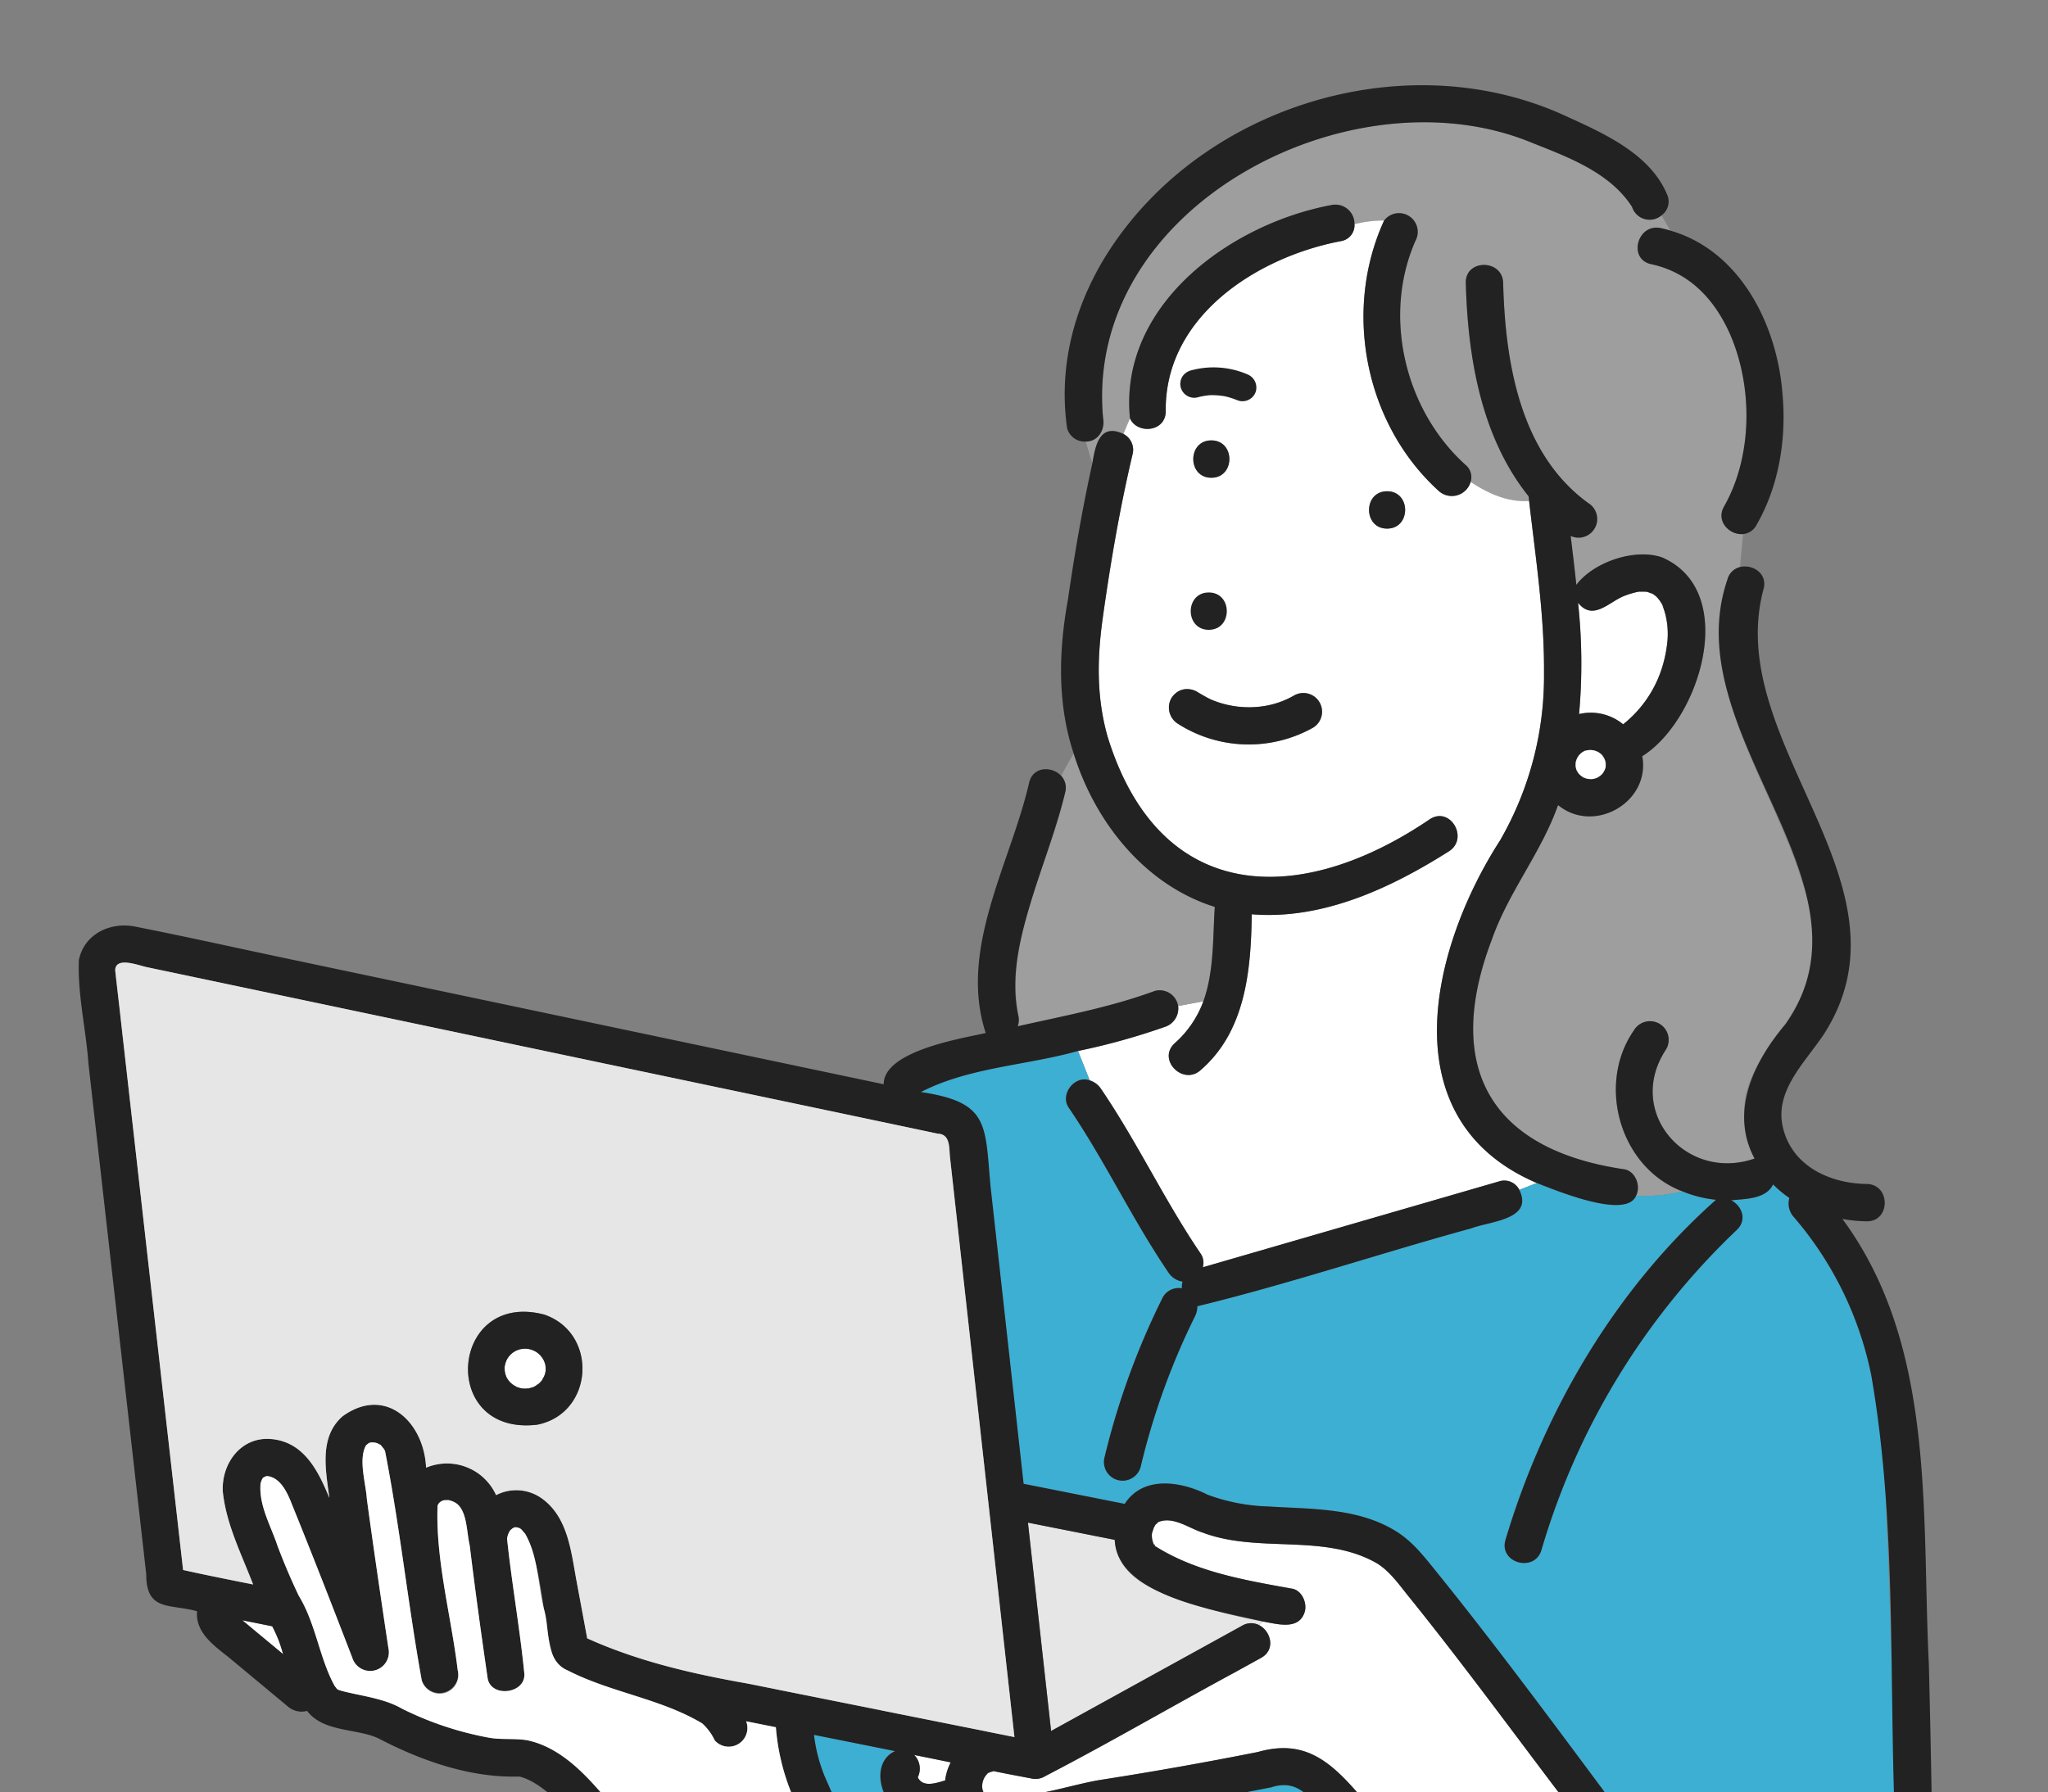 <svg xmlns="http://www.w3.org/2000/svg" xmlns:xlink="http://www.w3.org/1999/xlink" width="321" height="281" viewBox="0 0 321 281">
  <rect x="0" y="0" width="321" height="281" fill="#808080" stroke="none"/>
  <defs>
    <clipPath id="clip-path">
      <rect id="長方形_211" data-name="長方形 211" width="321" height="281" transform="translate(1331 2912.713)" fill="#fff" stroke="#707070" stroke-width="1"/>
    </clipPath>
    <clipPath id="clip-path-2">
      <rect id="長方形_206" data-name="長方形 206" width="290.467" height="278.942" fill="none"/>
    </clipPath>
  </defs>
  <g id="マスクグループ_221" data-name="マスクグループ 221" transform="translate(-1331 -2912.713)" clip-path="url(#clip-path)">
    <g id="グループ_364" data-name="グループ 364" transform="translate(1343.339 2926.075)">
      <g id="グループ_363" data-name="グループ 363" clip-path="url(#clip-path-2)">
        <path id="パス_8232" data-name="パス 8232" d="M177.912,241.559c-.025-.017-.045-.038-.074-.058.013.009.028.017.041.027a.6.6,0,0,1-.071-.1c-.013.133.392.355.1.126" transform="translate(-9.241 -12.547)" fill="#ffd445"/>
        <path id="パス_8233" data-name="パス 8233" d="M177.893,241.546c.015.01.032.03.046.025-.018-.013-.038-.024-.056-.037l.01.012" transform="translate(-9.244 -12.552)" fill="#ffd445"/>
        <path id="パス_8234" data-name="パス 8234" d="M255.354,105.693l.106-.086Z" transform="translate(-13.271 -5.488)" fill="#ffd445"/>
        <path id="パス_8235" data-name="パス 8235" d="M256.017,18.839c.174.253.185.223,0,0" transform="translate(-13.305 -0.979)" fill="#ffd445"/>
        <path id="パス_8236" data-name="パス 8236" d="M260.368,97.5a22.248,22.248,0,0,0,1.432-5.232c.039-.373-.013.121-.025.247a14,14,0,0,0-.355-5.847c-.087-.277-.562-1.234-.118-.4a5.348,5.348,0,0,0-1.538-2.109c.635.63.126.107-.136-.045-.206-.121-.8-.238-.237-.108.041.006.077.012.13.018-.291-.031-.6-.221-.9-.257-.658-.022-.061-.01.155,0-.445-.049-.93-.014-1.374-.028a13.456,13.456,0,0,0-2.213.643c-2.426.9-4.928,4.077-7.308,1.092a88.734,88.734,0,0,1,.159,17.46,7.963,7.963,0,0,1,6.908,1.606,17.942,17.942,0,0,0,5.416-7.041" transform="translate(-12.882 -4.352)" fill="#fff"/>
        <path id="パス_8237" data-name="パス 8237" d="M188.952,83.893l.007,0V83.87l-.011.009,0,.014" transform="translate(-9.82 -4.359)" fill="#ffd445"/>
        <path id="パス_8238" data-name="パス 8238" d="M188.94,83.881c-.119.091-.178.129,0,.014l0-.014" transform="translate(-9.813 -4.359)" fill="#ffd445"/>
        <path id="パス_8239" data-name="パス 8239" d="M278.762,125.166c-4.722-15.57-16.747-30.234-11.7-47.351a2.708,2.708,0,0,1,1.974-1.961c.155-1.728.324-3.455.48-5.169-2.072.193-4.332-1.988-2.964-4.348,4.469-7.856,4.541-18.789.88-27.1-2.42-5.407-6.358-9.6-12.338-10.872-3.681-.821-2.114-6.463,1.556-5.645q.742.165,1.468.384c-.469-.811-.924-1.6-1.393-2.373a2.884,2.884,0,0,1-4.6-1.338c-3.418-5.354-9.916-7.765-15.586-10.015C208.179-2.46,166.144,19.358,169.213,52.5a2.942,2.942,0,0,1-2.709,3.681c.311,1.132.656,2.26,1.031,3.371.484-2.974,1.23-6.264,4.869-4.565q.485-1.226,1.018-2.441c-1.778-17.757,15.7-30.473,31.548-33.442a3,3,0,0,1,3.641,3,17.788,17.788,0,0,1,4.643-.572,2.934,2.934,0,0,1,4.9,3.205c-5.175,11.818-1.627,26.532,7.853,35.089a2.49,2.49,0,0,1,.811,2.678c2.847,1.878,5.9,3.221,9.167,2.982-.027-.243-.058-.485-.085-.728-7.367-9.185-9.528-21.625-9.838-33.442-.1-3.774,5.755-3.76,5.854,0,.323,12.34,2.589,26.7,13.324,34.494a2.931,2.931,0,0,1-2.744,5.169c.313,2.553.62,5.11.89,7.67,2.654-3.554,9.154-5.81,13.461-4.3,12.161,5.311,5.906,25.534-3.128,31.158,1.319,7.209-7.561,12.291-13.2,7.662-2.614,7.434-7.789,13.65-10.387,21.113-7.524,19.75-.475,32.885,20.775,35.988,1.786.311,2.636,2.7,1.819,4.177a27.567,27.567,0,0,0,7.313-.707c-9.786-3.66-13.552-16.725-7.641-25.237a2.927,2.927,0,1,1,5.054,2.955c-6.491,9.765,3.109,20.86,13.861,17.129C263.46,149.956,287,149.1,278.762,125.166" transform="translate(-8.653 -0.318)" fill="#9e9e9f"/>
        <path id="パス_8240" data-name="パス 8240" d="M226.75,63.352a3.065,3.065,0,0,1-4.951,1.461c-11.617-10.5-15.091-28.287-8.612-42.434a17.788,17.788,0,0,0-4.642.572,2.518,2.518,0,0,1-2.086,2.646c-13.169,2.486-27.644,11.8-27.5,26.622.052,3.328-4.486,3.709-5.6,1.175q-.532,1.214-1.018,2.441a2.8,2.8,0,0,1,1.42,3.207c-1.993,8.421-3.453,16.984-4.657,25.55-.895,6.368-1.017,12.468.751,18.71,8.156,26.4,30.175,26.76,50.536,12.909,3.193-2.028,6.126,3.04,2.955,5.055-9.13,5.787-19.833,10.779-30.9,9.867-.115,8.708-.953,18.3-7.963,24.387-2.749,2.574-6.9-1.56-4.139-4.139a16.342,16.342,0,0,0,4.523-6.608l-3.957.742a3.031,3.031,0,0,1-2.1,3.28,105.014,105.014,0,0,1-13.589,3.771l1.832,4.609a3.309,3.309,0,0,1,1.753,1.31c5.684,8.343,9.973,17.543,15.658,25.886a2.59,2.59,0,0,1,.315,2.107l46.407-13.458a2.632,2.632,0,0,1,3.2,1.324l2.74-1.083c-23.175-9.917-16.627-36.819-5.748-53.719A51.437,51.437,0,0,0,238.253,93.3c.076-9.037-1.31-18.008-2.336-26.967-3.265.24-6.32-1.1-9.167-2.982m-40.639-6.507c3.773,0,3.767,5.854,0,5.854s-3.767-5.854,0-5.854m15.949,45.036a20.615,20.615,0,0,1-21.173-.6,3,3,0,0,1-1.05-4c1.74-2.595,3.911-1.133,5.955.07a15.7,15.7,0,0,0,4.194,1.218,14.606,14.606,0,0,0,9.12-1.74,2.928,2.928,0,0,1,2.955,5.055m11.6-31.212c-3.773,0-3.767-5.854,0-5.854s3.767,5.854,0,5.854" transform="translate(-8.586 -1.163)" fill="#fff"/>
        <path id="パス_8241" data-name="パス 8241" d="M162.675,116.609c-2.58,11.543-9.549,22.846-7.344,35a2.911,2.911,0,0,1-.1,1.669c7.212-1.631,14.539-2.976,21.49-5.544a2.927,2.927,0,0,1,3.654,2.364l3.957-.742c1.683-4.7,1.463-9.869,1.784-14.794-10.773-3.372-18.679-13.048-22.113-24.038-.7,1.145-1.344,2.309-1.956,3.488a2.739,2.739,0,0,1,.632,2.6" transform="translate(-8.05 -5.744)" fill="#9e9e9f"/>
        <path id="パス_8242" data-name="パス 8242" d="M290.564,232.428a134.359,134.359,0,0,0-2.374-21.9,54.6,54.6,0,0,0-12.136-24.785,3.136,3.136,0,0,1-.693-2.988,17.277,17.277,0,0,1-2.555-2.127c-1.125,2.321-4.325,2.258-6.574,2.491,1.623.817,2.581,3.024.883,4.642A113.168,113.168,0,0,0,236.5,237.922c-1.052,3.616-6.7,2.068-5.645-1.557,6.025-20.2,17.2-39.3,33-53.332a18.684,18.684,0,0,1-5.234-1.311,27.572,27.572,0,0,1-7.313.706c-1.564,3.717-12.565-.877-15.546-2.029l-2.739,1.084c2.275,4.678-4.573,4.9-7.525,6.027-14.328,3.931-28.552,8.716-42.942,12.215a3.4,3.4,0,0,1-.348,1.539,111.242,111.242,0,0,0-8.54,23.662,2.958,2.958,0,0,1-3.6,2.044,2.988,2.988,0,0,1-2.045-3.6,117.943,117.943,0,0,1,9.13-25.061,2.85,2.85,0,0,1,2.985-1.393,3.109,3.109,0,0,1,.105-1.05,3.238,3.238,0,0,1-2.194-1.4c-5.684-8.343-9.973-17.543-15.659-25.886-1.416-2.1.969-5.125,3.3-4.265l-1.833-4.608c-8.162,2.289-17.08,2.539-24.628,6.439,10.722,1.6,10.027,5.032,10.9,14.642q2.6,23.387,5.2,46.774l15.845,3.147c2.918-4.5,8.838-3.54,12.989-1.437a29.885,29.885,0,0,0,9.559,1.844c6.731.426,13.968.182,19.929,3.853,2.578,1.588,4.314,3.827,6.19,6.146,9.124,11.283,17.771,22.969,26.432,34.608a2.809,2.809,0,0,1-.334,3.371h45.9c-.267-15.556-.551-31.12-1.286-46.662" transform="translate(-7.236 -8.3)" fill="#3cafd3"/>
        <path id="パス_8243" data-name="パス 8243" d="M132.72,276.6a2.752,2.752,0,0,1,1.551-1.252L121.563,272.8a25,25,0,0,0,1.55,6.2c.055.143.335.781,0,.019.867,1.981,1.749,3.95,2.549,5.949h9.361c-2.617-1.871-3.992-5.4-2.3-8.368" transform="translate(-6.318 -14.177)" fill="#3cafd3"/>
        <path id="パス_8244" data-name="パス 8244" d="M199.978,281.484a6.4,6.4,0,0,0-4.041-.023c-7.316,1.41-14.629,2.863-22,3.94h30.371c-1.447-1.3-2.6-2.985-4.329-3.917" transform="translate(-9.039 -14.611)" fill="#3cafd3"/>
        <path id="パス_8245" data-name="パス 8245" d="M242.113,283.124c-8.641-11.33-16.973-22.808-25.876-33.839-1.5-1.851-2.946-3.967-5-5.231-8.262-4.756-18.531-1.51-27.265-4.8-2.186-.682-4.62-2.593-6.923-1.691-.048.027-.1.056-.145.085a3.228,3.228,0,0,1-.376.364,4.561,4.561,0,0,1-.251.435c-.022.129-.243.7-.29.9a3.293,3.293,0,0,0,.349,1.874c.007-.295.163.09.127.134,6.4,4.064,14.092,5.351,21.434,6.674,1.574.228,2.422,2.224,2.044,3.6-.881,2.992-4.28,1.946-6.542,1.56l-.629.558c1.847.937,2.659,3.848.317,5.139l-4.152,2.29c-9.9,5.349-19.652,11.043-29.626,16.219a2.925,2.925,0,0,1-2.326.373c-1.957-.367-3.912-.74-5.865-1.136-.064.008-.127.026-.192.03.392-.03-.092.086-.314.121-.084.077-.381.241-.114-.009a2.792,2.792,0,0,0-1.111,2.508,2.626,2.626,0,0,0,.2.689c5.978,1.757,12.308-.935,18.24-1.942q12.432-1.934,24.775-4.391c7-2,11.074,1.2,15.492,6.266a2.667,2.667,0,0,1,.546,3.221Z" transform="translate(-7.763 -12.334)" fill="#fff"/>
        <path id="パス_8246" data-name="パス 8246" d="M184.858,251.1c-5.488-1.9-13.874-3.664-14.318-10.7l-13.605-2.7,3.629,32.664,29.956-16.514a2.725,2.725,0,0,1,2.637-.084l.629-.558a90.79,90.79,0,0,1-8.928-2.107" transform="translate(-8.156 -12.353)" fill="#e6e6e6"/>
        <path id="パス_8247" data-name="パス 8247" d="M179.474,237.313h0" transform="translate(-9.327 -12.333)" fill="#ffd445"/>
        <path id="パス_8248" data-name="パス 8248" d="M138.127,276.121a3.055,3.055,0,0,1,.573,3.475c.009.036.018.072.028.107.828,1.57,2.915.793,4.248.415a8.332,8.332,0,0,1,.876-2.835q-2.861-.592-5.725-1.162" transform="translate(-7.178 -14.35)" fill="#fff"/>
        <path id="パス_8249" data-name="パス 8249" d="M177.456,240.44c-.032-.326-.029-.168,0,0" transform="translate(-9.221 -12.486)" fill="#ffd445"/>
        <path id="パス_8250" data-name="パス 8250" d="M33.293,258.644a19.658,19.658,0,0,0-1.557-3.856l-4.679-.939c2.12,1.783,4.261,3.538,6.387,5.315-.05-.173-.1-.348-.151-.52" transform="translate(-1.406 -13.192)" fill="#fff"/>
        <path id="パス_8251" data-name="パス 8251" d="M257.552,17.434c-2.555-6.569-9.9-9.823-15.92-12.568C218.145-6.027,188.215,2.038,172.5,22.375c-6.99,9-10.732,19.956-9.114,31.366a2.853,2.853,0,0,0,2.934,2.125c-.708-2.573-1.282-5.139-1.853-7.426l1.171,1.171-1.171-1.171c.572,2.287,1.145,4.853,1.853,7.426,2.008-.016,3.014-1.9,2.711-3.681-3.066-33.147,38.961-54.959,67.321-43.122,5.671,2.248,12.168,4.662,15.587,10.015a2.884,2.884,0,0,0,4.6,1.338,14.241,14.241,0,0,0-4.264-4.758,14.241,14.241,0,0,1,4.264,4.758,2.678,2.678,0,0,0,1.009-2.981m-6.368.426c.185.223.174.253,0,0" transform="translate(-8.472 0)" fill="#222"/>
        <path id="パス_8252" data-name="パス 8252" d="M216.158,73c3.767,0,3.773-5.854,0-5.854s-3.773,5.854,0,5.854" transform="translate(-11.087 -3.489)" fill="#222"/>
        <path id="パス_8253" data-name="パス 8253" d="M186.677,89.736c3.767,0,3.773-5.854,0-5.854s-3.773,5.854,0,5.854" transform="translate(-9.555 -4.359)" fill="#222"/>
        <path id="パス_8254" data-name="パス 8254" d="M187.1,64.588c3.767,0,3.773-5.854,0-5.854s-3.773,5.854,0,5.854" transform="translate(-9.577 -3.052)" fill="#222"/>
        <path id="パス_8255" data-name="パス 8255" d="M220.243,118.02c-20.381,13.86-42.384,13.478-50.536-12.909-1.768-6.242-1.647-12.342-.752-18.711,1.2-8.565,2.664-17.129,4.658-25.549a2.8,2.8,0,0,0-1.422-3.207,69.592,69.592,0,0,0-4.241,16.013,69.592,69.592,0,0,1,4.241-16.013c-3.644-1.7-4.383,1.594-4.868,4.565a35.188,35.188,0,0,0,1.8,4.424,35.188,35.188,0,0,1-1.8-4.424c-1.572,7.1-2.808,14.289-3.848,21.483-1.451,7.976-1.667,16.277.914,24.058.752-1.237,1.539-2.46,2.39-3.652-.851,1.192-1.638,2.415-2.39,3.652,3.433,10.991,11.339,20.666,22.113,24.039-.32,4.923-.1,10.094-1.785,14.794l5.469-1.026-5.469,1.026a16.32,16.32,0,0,1-4.522,6.608c-2.756,2.58,1.39,6.713,4.14,4.139,7.01-6.086,7.847-15.679,7.962-24.387,11.07.912,21.769-4.08,30.9-9.867,3.171-2.015.237-7.083-2.954-5.055" transform="translate(-8.44 -2.972)" fill="#222"/>
        <path id="パス_8256" data-name="パス 8256" d="M180.616,101.3a2.994,2.994,0,0,0,1.049,4,20.617,20.617,0,0,0,21.173.6,2.928,2.928,0,0,0-2.954-5.055,13.343,13.343,0,0,1-4.839,1.694,15.413,15.413,0,0,1-8.035-.969,16.45,16.45,0,0,1-2.39-1.323,2.947,2.947,0,0,0-4,1.049" transform="translate(-9.367 -5.189)" fill="#222"/>
        <path id="パス_8257" data-name="パス 8257" d="M302.231,251.559c-1.155-23.5,1.159-49.752-13.537-69.679a23.965,23.965,0,0,0,3.8.364c3.768.049,3.77-5.8,0-5.854-5.766-.075-11.673-2.784-13.121-8.808-1.39-5.778,3.393-10.135,6.436-14.709,15.066-23.539-15.9-45.638-9.5-69.684.738-2.5-1.724-4.008-3.671-3.517a71.643,71.643,0,0,0-.184,15.053,71.643,71.643,0,0,1,.184-15.053,2.71,2.71,0,0,0-1.974,1.961c-8.272,24.135,24.5,47.658,9.14,69.657-4.941,5.779-8.857,13.746-4.884,21.115-10.762,3.731-20.349-7.371-13.861-17.129A2.928,2.928,0,0,0,256,152.321c-5.909,8.51-2.143,21.577,7.642,25.237,1.416-.289,2.8-.612,4.125-.877-1.323.264-2.709.588-4.125.877a18.659,18.659,0,0,0,5.234,1.311c-15.8,14.038-26.976,33.133-33,53.332-1.054,3.624,4.593,5.172,5.646,1.557a113.162,113.162,0,0,1,30.612-50.165c1.7-1.618.74-3.825-.884-4.643,2.248-.233,5.45-.171,6.574-2.491a17.342,17.342,0,0,0,2.555,2.128,3.136,3.136,0,0,0,.694,2.988,54.6,54.6,0,0,1,12.135,24.785c3.92,22.58,2.818,45.732,3.661,68.565h5.851q-.192-11.685-.486-23.367" transform="translate(-12.251 -4.136)" fill="#222"/>
        <path id="パス_8258" data-name="パス 8258" d="M177.88,241.523c.018.013.038.025.056.038.035-.044-.121-.429-.128-.134a.659.659,0,0,0,.072.1" transform="translate(-9.241 -12.541)" fill="#222"/>
        <path id="パス_8259" data-name="パス 8259" d="M177.84,241.505l.051.04a.211.211,0,0,0-.051-.04" transform="translate(-9.242 -12.551)" fill="#222"/>
        <path id="パス_8260" data-name="パス 8260" d="M177.917,241.565l-.023-.018a.1.1,0,0,0,.023.018" transform="translate(-9.245 -12.553)" fill="#222"/>
        <path id="パス_8261" data-name="パス 8261" d="M119.556,286.243c.024.054.186.437.185.431,1.39,2.5,1.316,7.861,5.373,7.025,3.823-1.273,1.361-5.53.429-8.064h-6.261c.09.2.184.4.273.608" transform="translate(-6.199 -14.844)" fill="#222"/>
        <path id="パス_8262" data-name="パス 8262" d="M206.892,286.554a2.888,2.888,0,0,0,4.685-.919h-5.6l.92.919" transform="translate(-10.704 -14.844)" fill="#222"/>
        <path id="パス_8263" data-name="パス 8263" d="M136.211,285.936c2.542,1.55,5.528,1.147,8.25.292,6.772,6.4,19.507.078,27.491-.593H135.761c.148.1.3.207.45.3" transform="translate(-7.055 -14.844)" fill="#222"/>
        <path id="パス_8264" data-name="パス 8264" d="M247.2,285.635a2.856,2.856,0,0,0,4.362,0Z" transform="translate(-12.847 -14.844)" fill="#222"/>
        <path id="パス_8265" data-name="パス 8265" d="M239.046,273.3c-8.661-11.638-17.309-23.325-26.432-34.607-1.875-2.319-3.613-4.559-6.19-6.146-5.96-3.672-13.2-3.428-19.929-3.854a29.861,29.861,0,0,1-9.559-1.844c-4.144-2.1-10.084-3.062-12.989,1.437L148.1,225.137l-5.2-46.774c-.866-9.6-.2-13.052-10.9-14.641,7.547-3.9,16.466-4.15,24.628-6.44l-1.283-3.229,1.283,3.229a104.863,104.863,0,0,0,13.589-3.771,3.031,3.031,0,0,0,2.1-3.28l-5.481,1.028,5.481-1.028a2.928,2.928,0,0,0-3.655-2.364c-6.95,2.568-14.277,3.913-21.489,5.544a2.927,2.927,0,0,0,.1-1.669c-1.252-5.74.145-11.689,1.781-17.2,1.767-5.957,4.089-11.749,5.562-17.793a2.741,2.741,0,0,0-.631-2.6,58.97,58.97,0,0,0-6.192,19.788,58.97,58.97,0,0,1,6.192-19.788c-1.4-1.519-4.383-1.542-5.013,1.043-2.907,12.684-11.118,26.073-6.812,39.278-3.956.877-15.985,2.829-15.993,8.03L32.562,142.777c-7.911-1.667-15.809-3.437-23.742-5C4.983,137.02.879,138.9.027,143.009c-.228,5.428,1.117,10.86,1.5,16.291q4.528,40.008,9.055,80.016c-.009,5.846,3.623,4.612,7.968,5.8-.3,3.364,2.691,5.421,5.01,7.268l9.209,7.658a3.312,3.312,0,0,0,3.03.7c2.549,3.386,7.916,2.722,11.229,4.332,6.72,3.507,14.4,6.2,22.06,5.957,2.861.737,5.621,3.434,7.718,5.643h7.67c-3.785-4.543-8.1-10.049-14.185-11.335-1.957-.322-4-.054-5.914-.386a51.1,51.1,0,0,1-13.749-4.584c-2.9-1.69-6.962-2.05-9.7-2.854-.56-.222-.361-.132-.659-.5-.12-.148-.114-.124-.08-.066-2.448-4.344-2.989-9.849-5.7-14.269q-1.822-3.848-3.329-7.827c-1.05-3.168-2.964-6.364-2.65-9.8a4.858,4.858,0,0,1,.306-.771c.047-.048.1-.1.149-.139.144-.077.293-.142.319-.161.07-.021.139-.043.21-.057,2.1.168,3.224,2.606,3.907,4.376,3.25,8.006,6.386,16.06,9.492,24.124a2.93,2.93,0,0,0,5.645-1.557c-1.142-7.629-2.348-15.81-3.373-23.35-.145-2.4-1.335-6.082-.179-8.324.067-.075.133-.15.2-.221a1.185,1.185,0,0,0,.226-.175.2.2,0,0,1-.064.024v0a2,2,0,0,1,.323-.155l-.072.038a.247.247,0,0,1,.065-.009c.728.05-.372-.048.157-.056.143,0,.533.042.59.033.129.034.259.064.389.1a3.485,3.485,0,0,0,.517.257c.065.095.469.589.467.565.083.139.183.306.224.368,2.34,11.893,3.6,24.026,5.757,35.966A2.927,2.927,0,0,0,59.4,254.37c-1.021-8.518-3.489-17.273-3.157-25.836.056-.1.143-.242.183-.314a1.459,1.459,0,0,1,.909-.518c.2-.009.412,0,.608-.01a3.405,3.405,0,0,1,1.36.59c1.6,1.348,1.488,4.479,1.979,6.519.836,6.93,1.794,13.848,2.8,20.756.471,3.229,6.125,2.5,5.749-.777-.7-7.034-1.953-14.016-2.694-21.03a3.009,3.009,0,0,1,.533-1.371c.081-.056.324-.245.246-.211.114-.064.227-.128.34-.191a1.374,1.374,0,0,1,1.131.317c.106.124.523.62.572.653,2.773,5.7,2.636,12.543,4.221,18.66a3.766,3.766,0,0,0,2.488,2.8c6.762,3.468,14.526,4.391,21.054,8.29a8.459,8.459,0,0,1,1.969,2.67,2.929,2.929,0,0,0,4.921-3l4.658.934a35.884,35.884,0,0,0,3.813,13.366h6.262c-.8-2-1.682-3.967-2.549-5.948.146.335.174.4.155.355a24.693,24.693,0,0,1-1.706-6.575l12.708,2.547c-3.894,1.852-2.321,7.672.753,9.621,4.526-.177,38.731.65,42.247-.96,5.327-.928,10.639-1.945,15.946-2.98,4.061-1.341,5.8,1.4,8.369,3.94h5.6a2.666,2.666,0,0,0-.545-3.22c-4.457-5.081-8.448-8.26-15.493-6.266q-12.342,2.457-24.775,4.391c-5.932,1.007-12.262,3.7-18.24,1.942a2.717,2.717,0,0,1-.2-.688,2.792,2.792,0,0,1,1.112-2.508c-.268.249.029.085.114.009.222-.035.7-.152.313-.121.065,0,.128-.022.193-.03,1.952.4,3.908.77,5.865,1.136a2.923,2.923,0,0,0,2.326-.373c9.975-5.176,19.729-10.87,29.627-16.219l4.152-2.289c2.342-1.291,1.53-4.2-.318-5.139l-4.808,4.275L185,247.291a2.73,2.73,0,0,0-2.637.084L152.408,263.89l-3.629-32.664,13.605,2.7c.353,8.848,16.35,11.124,23.246,12.805l2.948-2.62-2.948,2.62c2.262.387,5.664,1.431,6.543-1.56.378-1.377-.47-3.372-2.045-3.6-7.343-1.323-15.03-2.61-21.433-6.674,0,0-.014,0-.023-.008.287.229-.118.008-.105-.126a3.3,3.3,0,0,1-.349-1.874c.047-.2.269-.769.29-.9a4.243,4.243,0,0,0,.251-.435,3.284,3.284,0,0,0,.377-.364c.047-.029.1-.058.145-.085,2.3-.9,4.738,1.012,6.923,1.692,8.733,3.287,19,.042,27.264,4.8,2.058,1.265,3.508,3.38,5.006,5.231,8.9,11.029,17.236,22.511,25.876,33.839h4.362a2.809,2.809,0,0,0,.334-3.371M30.33,247.474a20.565,20.565,0,0,1,1.707,4.376c-2.125-1.777-4.267-3.531-6.387-5.315l4.679.939m37.782-15.451a.353.353,0,0,0,.106-.039.353.353,0,0,1-.106.039M135.8,271.646c-1.33.377-3.42,1.155-4.247-.415-.01-.035-.019-.071-.028-.107a3.054,3.054,0,0,0-.573-3.475q2.864.572,5.725,1.162a8.327,8.327,0,0,0-.877,2.835m1.454-8.691-32.615-6.539c-8.552-1.513-16.986-3.462-24.939-7.051q-.83-4.489-1.668-8.981c-.852-4.562-1.32-9.944-5.376-12.907a6.876,6.876,0,0,0-7.234-.565,8.449,8.449,0,0,0-10.977-4.3c-.311-7.19-6.372-12.9-13.055-8.085-3.768,3.254-2.668,8.494-2.1,12.832-1.744-4.248-4-8.832-9.182-9.245-4.692-.374-7.77,3.861-7.521,8.255.519,5.09,2.939,9.816,4.748,14.548-3.672-.732-7.313-1.451-10.973-2.269q-4.895-43.261-9.79-86.524c-.242-2.509-.637-5.023-.851-7.524.089-2.162,3.631-.739,4.934-.465q61.98,13.073,123.968,26.11c2.01.086,1.792,2.168,1.939,3.671q5.051,45.463,10.1,90.927l-9.408-1.887m30.983-29.123c-.029-.168-.031-.326,0,0m1.912-2.974.04,0-.04,0" transform="translate(0 -5.878)" fill="#222"/>
        <path id="パス_8266" data-name="パス 8266" d="M83,287.84c1.483,1.709,3.1,4.788,5.789,3.257,2.244-1.542,1.631-3.779-.107-5.463h-7.67c.68.72,1.347,1.452,1.988,2.205" transform="translate(-4.21 -14.844)" fill="#222"/>
        <path id="パス_8267" data-name="パス 8267" d="M229.978,183.426l4.3-1.7a2.632,2.632,0,0,0-3.2-1.324l-46.407,13.458a2.59,2.59,0,0,0-.315-2.107c-5.684-8.343-9.973-17.543-15.658-25.886a3.309,3.309,0,0,0-1.753-1.31l6.512,16.385-6.512-16.385c-2.331-.855-4.722,2.161-3.3,4.264,5.684,8.343,9.973,17.543,15.658,25.886a3.233,3.233,0,0,0,2.194,1.4,3.109,3.109,0,0,0-.105,1.05,2.852,2.852,0,0,0-2.985,1.394,117.937,117.937,0,0,0-9.13,25.06,2.928,2.928,0,1,0,5.646,1.556,111.187,111.187,0,0,1,8.539-23.662,3.4,3.4,0,0,0,.348-1.538c14.39-3.5,28.614-8.285,42.943-12.215,2.954-1.129,9.8-1.353,7.525-6.028Z" transform="translate(-8.482 -8.544)" fill="#222"/>
        <path id="パス_8268" data-name="パス 8268" d="M138.394,189.292q-.761-6.857-1.523-13.714c-.154-1.473.072-3.611-1.94-3.671-23.126-4.9-46.269-9.727-69.4-14.617L10.963,145.8c-1.3-.275-4.845-1.7-4.934.465q5.308,47,10.642,94.047c3.66.818,7.3,1.537,10.973,2.269-1.808-4.732-4.228-9.458-4.747-14.548-.249-4.393,2.829-8.629,7.521-8.254,5.184.413,7.437,5,9.182,9.245-.567-4.336-1.667-9.579,2.1-12.832,6.686-4.813,12.743.9,13.055,8.085a8.449,8.449,0,0,1,10.977,4.3,6.875,6.875,0,0,1,7.234.565c4.057,2.964,4.524,8.345,5.376,12.907q.838,4.489,1.668,8.981c7.954,3.588,16.386,5.536,24.939,7.051l42.023,8.426q-4.29-38.606-8.58-77.212M72.166,217.535c-15.472,1.821-13.722-21.135,1.109-17.266,8.529,2.919,7.762,15.524-1.109,17.266" transform="translate(-0.313 -7.54)" fill="#e6e6e6"/>
        <path id="パス_8269" data-name="パス 8269" d="M280.419,49.384c-.874-10.667-6.625-22.215-17.561-25.372.428.739.869,1.486,1.369,2.235-.5-.75-.941-1.5-1.369-2.235q-.725-.218-1.467-.384c-3.671-.818-5.238,4.824-1.557,5.645,5.98,1.27,9.917,5.465,12.338,10.872,3.662,8.311,3.59,19.241-.88,27.1-1.367,2.36.892,4.541,2.964,4.348.279-3.083.507-6.123.507-9.049,0,2.926-.228,5.966-.507,9.049a2.643,2.643,0,0,0,2.09-1.393c3.586-6.19,4.763-13.752,4.072-20.815" transform="translate(-13.394 -1.224)" fill="#222"/>
        <path id="パス_8270" data-name="パス 8270" d="M113.226,279.282a33.961,33.961,0,0,1-2.395-10.194l-4.658-.934a2.929,2.929,0,0,1-4.921,3,8.449,8.449,0,0,0-1.969-2.67c-6.527-3.9-14.293-4.822-21.054-8.291-3.712-1.58-2.737-6.465-3.771-9.71-.939-3.879-.89-8.267-2.937-11.75-.05-.035-.465-.528-.572-.653a1.375,1.375,0,0,0-1.131-.317c-.114.063-.227.126-.34.191.077-.033-.166.155-.246.211a3,3,0,0,0-.533,1.371c.741,7.014,1.991,14,2.694,21.03.375,3.281-5.278,4.006-5.749.777-1-6.908-1.961-13.826-2.8-20.756-.49-2.04-.374-5.171-1.978-6.519a3.405,3.405,0,0,0-1.36-.59c-.2.011-.409,0-.608.01a1.457,1.457,0,0,0-.909.518c-.04.072-.127.213-.183.314-.332,8.565,2.135,17.316,3.157,25.836a2.928,2.928,0,0,1-5.645,1.556c-2.158-11.94-3.417-24.073-5.756-35.966-.042-.062-.14-.228-.224-.368,0,.026-.4-.472-.467-.565a3.485,3.485,0,0,1-.517-.257c-.13-.035-.26-.065-.389-.1-.057.009-.447-.035-.59-.033-.529.008.571.106-.157.056a.248.248,0,0,0-.065.009c-.087.046-.15.078-.189.095a1.214,1.214,0,0,1-.226.176c-.071.071-.137.146-.2.221-1.155,2.238.034,5.923.179,8.324,1.024,7.542,2.23,15.717,3.373,23.35a2.93,2.93,0,0,1-5.646,1.556c-3.1-8.063-6.241-16.117-9.491-24.123-.684-1.769-1.8-4.209-3.907-4.376-.071.014-.14.036-.21.057-.027.019-.175.083-.319.16-.047.043-.1.092-.149.139a4.84,4.84,0,0,0-.306.771c-.316,3.436,1.6,6.634,2.649,9.8q1.5,3.986,3.331,7.826c2.711,4.421,3.252,9.924,5.7,14.27-.035-.058-.041-.082.08.066.3.363.1.274.659.5,2.753.808,6.8,1.161,9.7,2.854a51.1,51.1,0,0,0,13.749,4.584c1.918.332,3.957.063,5.913.386,6.091,1.286,10.4,6.789,14.186,11.335h28.611c-.474-1.057-.965-2.107-1.418-3.172" transform="translate(-1.56 -11.663)" fill="#fff"/>
        <path id="パス_8271" data-name="パス 8271" d="M91.154,285.635H89.1c.274.351.565.689.831,1.046Z" transform="translate(-4.631 -14.844)" fill="#fff"/>
        <path id="パス_8272" data-name="パス 8272" d="M47.829,224.608l0,0a.239.239,0,0,0,.064-.025.631.631,0,0,1,.151-.084.688.688,0,0,0-.213.107" transform="translate(-2.486 -11.667)" fill="#fff"/>
        <path id="パス_8273" data-name="パス 8273" d="M48.164,224.449c-.018.009-.063.028-.11.049l.038-.011c.026-.013.042-.021.072-.038" transform="translate(-2.497 -11.664)" fill="#fff"/>
        <path id="パス_8274" data-name="パス 8274" d="M71.952,238.5c-.136.038-.15.065,0,0" transform="translate(-3.734 -12.395)" fill="#fff"/>
        <path id="パス_8275" data-name="パス 8275" d="M48.046,224.5a.63.63,0,0,0-.151.084c.038-.017.1-.049.189-.1l-.038.011" transform="translate(-2.489 -11.667)" fill="#222"/>
        <path id="パス_8276" data-name="パス 8276" d="M262.562,92.731c.016-.144.024-.23,0,0" transform="translate(-13.645 -4.812)" fill="#222"/>
        <path id="パス_8277" data-name="パス 8277" d="M260.008,84.023c-.261-.093-.385-.056,0,0" transform="translate(-13.5 -4.364)" fill="#222"/>
        <path id="パス_8278" data-name="パス 8278" d="M259.865,75.577c-4.3-1.511-10.809.747-13.462,4.3-.269-2.56-.576-5.117-.89-7.671a2.93,2.93,0,0,0,2.744-5.168c-10.734-7.8-13-22.155-13.324-34.494-.1-3.76-5.953-3.775-5.854,0,.31,11.816,2.472,24.257,9.839,33.442.027.243.057.485.085.728a11.166,11.166,0,0,0,4.768-1.51A11.166,11.166,0,0,1,239,66.715c1.026,8.959,2.411,17.93,2.335,26.968a51.418,51.418,0,0,1-6.882,26.243c-10.881,16.886-17.417,43.826,5.748,53.719l6.317-2.5-6.317,2.5c2.967,1.144,13.973,5.749,15.545,2.029a12.663,12.663,0,0,1-7.3-2.755,12.663,12.663,0,0,0,7.3,2.755c.818-1.475-.033-3.867-1.819-4.176-21.269-3.109-28.291-16.254-20.775-35.989,2.6-7.463,7.774-13.679,10.388-21.113,5.635,4.63,14.514-.456,13.195-7.662,9.028-5.615,15.292-25.85,3.128-31.157M246.74,109.434c.065.078.122.147.117.144a.381.381,0,0,1-.117-.144m4.247-.954v0c-.057.18-.1.273-.134.4-.064.108-.13.218-.2.327.21-.184-.188.293-.222.366.024-.045.042-.076.063-.112a3.858,3.858,0,0,1-.3.306l.142-.083c-.1.048-.408.307-.418.268a2.281,2.281,0,0,1-.873.338c.056,0,.114,0,.187,0-.085-.013-.587.088-.509.023a2.4,2.4,0,0,1-.972-.156c.053.029.085.044.155.086-.061-.055-.656-.261-.382-.206a2.63,2.63,0,0,1-.829-.691c-.17-.237-.448-1.154-.137-.151a3.023,3.023,0,0,1-.263-1.409c-.012.055-.024.1-.041.174.019-.117.143-.8.089-.4A2.452,2.452,0,0,1,247.535,106a2.529,2.529,0,0,1,2.961.629c-.02-.037-.038-.068-.062-.114.054.108.272.342.263.409a2.583,2.583,0,0,1,.282.779c0-.066,0-.141,0-.232a1.655,1.655,0,0,0,.05.415c0,.044-.013.083-.014.127a.108.108,0,0,1-.007-.021c.009.163-.011.326-.015.489m-3.38-2.522a.614.614,0,0,1,.3-.113c.009,0-.163.063-.3.113m3.4,2.448c.006-.068.011-.135.017-.188,0,.027.007.054.009.081s-.015.07-.026.107m2.745-6.656h0l.106-.087-.105.087M260.618,89.2c-.013.172-.039.343-.056.515.011-.108.019-.188.026-.247a18.6,18.6,0,0,1-6.849,12.273,7.96,7.96,0,0,0-6.907-1.607,88.8,88.8,0,0,0-.159-17.459c2.344,2.98,4.91-.193,7.308-1.092a13.336,13.336,0,0,1,2.213-.643c.444.014.929-.021,1.374.028h-.155c.3.035.6.226.9.257-.054-.006-.089-.012-.131-.018.268.024,1.132.9.374.152a5.357,5.357,0,0,1,1.538,2.11c-.17-.32-.206-.377-.179-.31a11.882,11.882,0,0,1,.708,6.042" transform="translate(-11.67 -1.545)" fill="#222"/>
        <path id="パス_8279" data-name="パス 8279" d="M259.2,83.773c-.262-.033-.521-.006,0,0" transform="translate(-13.455 -4.353)" fill="#222"/>
        <path id="パス_8280" data-name="パス 8280" d="M77.206,211.832c-.007-.027-.015-.051-.022-.078.006.087.006.173.014.261.021.02.039-.057.008-.183" transform="translate(-4.011 -11.005)" fill="#fff"/>
        <path id="パス_8281" data-name="パス 8281" d="M73.919,215.192c-.1-.012-.028-.057.274-.035.246-.056.483-.131.725-.2a3.541,3.541,0,0,0,.589-.356c-.07.024-.031-.03.247-.165a5.208,5.208,0,0,0,.412-.419.861.861,0,0,1,.148-.255,2.913,2.913,0,0,0,.533-1.346,2.87,2.87,0,0,0,0-.549.759.759,0,0,1-.026-.3,3.267,3.267,0,0,0-4.4-2.409,3.189,3.189,0,0,0-1.926,2.229c.016-.028,0,.058-.073.344a3.088,3.088,0,0,0,.217,1.478c-.042-.142-.025-.183.067.172a3.093,3.093,0,0,0,1.478,1.461.874.874,0,0,1,.257.137,3.515,3.515,0,0,0,1.481.21" transform="translate(-3.659 -10.858)" fill="#fff"/>
        <path id="パス_8282" data-name="パス 8282" d="M75.981,214.786c-.064.04-.131.074-.194.119a.722.722,0,0,0,.194-.119" transform="translate(-3.939 -11.162)" fill="#fff"/>
        <path id="パス_8283" data-name="パス 8283" d="M70.494,211.524a1.094,1.094,0,0,0-.063.248,1.56,1.56,0,0,1,.063-.248" transform="translate(-3.66 -10.993)" fill="#fff"/>
        <path id="パス_8284" data-name="パス 8284" d="M76.445,214.37c.011-.028.036-.061.05-.09l-.014.015c-.012.029-.023.04-.036.075" transform="translate(-3.973 -11.136)" fill="#fff"/>
        <path id="パス_8285" data-name="パス 8285" d="M70.429,211.786a2.054,2.054,0,0,1-.041.21l.03-.114a.842.842,0,0,1,.01-.1" transform="translate(-3.658 -11.006)" fill="#fff"/>
        <path id="パス_8286" data-name="パス 8286" d="M74.311,215.52l.027-.008c-.077.009-.153.017-.226.022a.611.611,0,0,0,.2-.014" transform="translate(-3.852 -11.2)" fill="#fff"/>
        <path id="パス_8287" data-name="パス 8287" d="M76.56,214.2c.141-.148.137-.23.072-.173a2.365,2.365,0,0,0-.134.239l.062-.066" transform="translate(-3.976 -11.122)" fill="#fff"/>
        <path id="パス_8288" data-name="パス 8288" d="M75.992,214.781a1.524,1.524,0,0,1,.142-.088c-.035.016-.059.028-.089.044a.473.473,0,0,1-.053.045" transform="translate(-3.949 -11.157)" fill="#fff"/>
        <path id="パス_8289" data-name="パス 8289" d="M72.379,215.256l.121.039a2.562,2.562,0,0,0-.224-.126c-.072-.013-.047.041.1.087" transform="translate(-3.754 -11.182)" fill="#fff"/>
        <path id="パス_8290" data-name="パス 8290" d="M70.756,213.774a1.581,1.581,0,0,0-.094-.288,2.759,2.759,0,0,1,.094.288" transform="translate(-3.672 -11.095)" fill="#fff"/>
        <path id="パス_8291" data-name="パス 8291" d="M72.642,215.374c-.039-.03-.061-.039-.094-.062l-.033-.01a1.27,1.27,0,0,1,.127.072" transform="translate(-3.769 -11.189)" fill="#fff"/>
        <path id="パス_8292" data-name="パス 8292" d="M74.523,215.5c-.056-.007-.08,0-.124-.007-.016,0-.032.009-.048.013a.766.766,0,0,1,.173-.007" transform="translate(-3.864 -11.199)" fill="#fff"/>
        <path id="パス_8293" data-name="パス 8293" d="M77.177,211.532c-.007.078,0,.116,0,.173,0,.012.008.025.01.038a1.592,1.592,0,0,1-.007-.211" transform="translate(-4.011 -10.993)" fill="#fff"/>
        <path id="パス_8294" data-name="パス 8294" d="M70.661,213.484c0-.012-.008-.025-.012-.037l.012.037" transform="translate(-3.672 -11.093)" fill="#fff"/>
        <path id="パス_8295" data-name="パス 8295" d="M76.306,203.271c-14.839-3.868-16.573,19.09-1.109,17.266,8.871-1.742,9.639-14.347,1.109-17.266m-3.467,11.587a5.039,5.039,0,0,1-.715-.193c.033.023.055.031.095.062a1.28,1.28,0,0,0-.128-.072c-.084-.018-.362-.126-.224-.126a3.1,3.1,0,0,1-1.478-1.462c.012.047.024.092.039.155a3.881,3.881,0,0,1-.323-1.8c-.01.038-.017.067-.03.114a3.8,3.8,0,0,1,.1-.458,3.184,3.184,0,0,1,1.925-2.228,3.267,3.267,0,0,1,4.4,2.408c0-.057,0-.095,0-.173-.035.1.1.454.022.471a2.859,2.859,0,0,1,0,.548A2.918,2.918,0,0,1,76,213.445c.127-.095-.046.169-.135.24-.014.029-.039.062-.05.09.013-.035.024-.046.036-.075a5.2,5.2,0,0,1-.411.419c.029-.014.053-.027.089-.043-.1.046-.26.187-.338.208a3.465,3.465,0,0,1-.589.356c-.243.068-.48.143-.725.2.045,0,.068,0,.124.007a6.545,6.545,0,0,1-1.164.011" transform="translate(-3.345 -10.541)" fill="#222"/>
        <path id="パス_8296" data-name="パス 8296" d="M72.5,215.3l.033.01a.838.838,0,0,0-.257-.137,2.311,2.311,0,0,1,.224.126" transform="translate(-3.756 -11.182)" fill="#222"/>
        <path id="パス_8297" data-name="パス 8297" d="M74.11,215.533a1.613,1.613,0,0,0,.274-.035c-.3-.022-.374.023-.274.035" transform="translate(-3.849 -11.199)" fill="#222"/>
        <path id="パス_8298" data-name="パス 8298" d="M76.5,214.267a2.464,2.464,0,0,1,.134-.24.86.86,0,0,0-.148.255l.014-.015" transform="translate(-3.975 -11.123)" fill="#222"/>
        <path id="パス_8299" data-name="パス 8299" d="M77.2,212.013a2.578,2.578,0,0,0-.026-.3.72.72,0,0,0,.026.3" transform="translate(-4.011 -11.003)" fill="#222"/>
        <path id="パス_8300" data-name="パス 8300" d="M70.493,211.524a1.335,1.335,0,0,0-.073.343c.078-.285.089-.373.073-.343" transform="translate(-3.66 -10.992)" fill="#222"/>
        <path id="パス_8301" data-name="パス 8301" d="M70.648,213.44a1.147,1.147,0,0,0,.067.172c-.092-.355-.109-.314-.067-.172" transform="translate(-3.67 -11.087)" fill="#222"/>
        <path id="パス_8302" data-name="パス 8302" d="M75.785,214.9a2.509,2.509,0,0,0,.248-.165c-.28.135-.318.189-.248.165" transform="translate(-3.937 -11.16)" fill="#222"/>
        <path id="パス_8303" data-name="パス 8303" d="M250.79,114.312a2.32,2.32,0,0,0,.319-.185,2.884,2.884,0,0,0,.578-.492c.147-.252.237-.363.359-.581.03-.128.076-.222.133-.4a4.1,4.1,0,0,0-.01-.781,2.542,2.542,0,0,0-.282-.779c0,.027-.062-.041-.2-.294a2.53,2.53,0,0,0-2.961-.63,2.4,2.4,0,0,0-.979,3.2c-.31-1-.032-.086.137.152a2.453,2.453,0,0,0,2.029.967,1.616,1.616,0,0,1,.321-.023c.188-.044.37-.1.556-.153" transform="translate(-12.862 -5.714)" fill="#fff"/>
        <path id="パス_8304" data-name="パス 8304" d="M250.569,114.712c-.074,0-.131,0-.188,0-.022,0-.043.012-.064.018a2.268,2.268,0,0,1,.252-.019" transform="translate(-13.009 -5.961)" fill="#fff"/>
        <path id="パス_8305" data-name="パス 8305" d="M251.555,114.189l.006,0-.254.163c-.014.023.131-.051.248-.158" transform="translate(-13.06 -5.934)" fill="#fff"/>
        <path id="パス_8306" data-name="パス 8306" d="M247.44,112.244a.982.982,0,0,0,.041-.209c-.013.069-.024.14-.041.209" transform="translate(-12.859 -5.822)" fill="#fff"/>
        <path id="パス_8307" data-name="パス 8307" d="M249.175,114.657a1.3,1.3,0,0,0-.171-.092c.057.03.116.059.171.092" transform="translate(-12.941 -5.954)" fill="#fff"/>
        <path id="パス_8308" data-name="パス 8308" d="M251.738,114.073a.981.981,0,0,0-.164.105c.054-.036.108-.073.164-.105" transform="translate(-13.074 -5.928)" fill="#fff"/>
        <path id="パス_8309" data-name="パス 8309" d="M247.955,113.8a.39.39,0,0,0,.117.144,1.743,1.743,0,0,0-.117-.144" transform="translate(-12.886 -5.914)" fill="#fff"/>
        <path id="パス_8310" data-name="パス 8310" d="M248.847,114.514l.141.045c-.1-.086-.493-.207-.141-.045" transform="translate(-12.925 -5.947)" fill="#fff"/>
        <path id="パス_8311" data-name="パス 8311" d="M250.272,114.74l.028-.008a1.549,1.549,0,0,1-.257,0c-.069.019.063.038.228,0" transform="translate(-12.994 -5.963)" fill="#fff"/>
        <path id="パス_8312" data-name="パス 8312" d="M251.852,113.949c.022-.044.053-.086.077-.129l-.015.016c-.021.037-.039.068-.062.113" transform="translate(-13.089 -5.915)" fill="#fff"/>
        <path id="パス_8313" data-name="パス 8313" d="M252.016,113.715c.283-.386-.022-.08-.082.09l.082-.09" transform="translate(-13.093 -5.9)" fill="#fff"/>
        <path id="パス_8314" data-name="パス 8314" d="M252.421,111.732c0,.091,0,.166,0,.232l.011.038c-.008-.09-.015-.181-.015-.27" transform="translate(-13.118 -5.807)" fill="#fff"/>
        <path id="パス_8315" data-name="パス 8315" d="M252.458,112.289c0-.044.011-.083.014-.126a.864.864,0,0,0-.035-.146c.011.091,0,.185.021.272" transform="translate(-13.119 -5.821)" fill="#fff"/>
        <path id="パス_8316" data-name="パス 8316" d="M251.852,110.724c.023.046.041.077.061.114.012.012.027.024.038.037a1.411,1.411,0,0,1-.1-.151" transform="translate(-13.089 -5.754)" fill="#fff"/>
        <path id="パス_8317" data-name="パス 8317" d="M248.87,110.132c.134-.05.306-.113.3-.113a.614.614,0,0,0-.3.113" transform="translate(-12.934 -5.718)" fill="#fff"/>
        <path id="パス_8318" data-name="パス 8318" d="M252.12,111.141a.639.639,0,0,0-.163-.257,2.384,2.384,0,0,1,.163.257" transform="translate(-13.094 -5.763)" fill="#fff"/>
        <path id="パス_8319" data-name="パス 8319" d="M252.485,112.6c0-.027-.008-.054-.009-.082-.006.054-.011.119-.017.188.01-.037.02-.073.027-.106" transform="translate(-13.12 -5.848)" fill="#fff"/>
        <path id="パス_8320" data-name="パス 8320" d="M247.5,111.95c.1-.317.022-.317-.013.068,0-.023.009-.046.013-.068" transform="translate(-12.862 -5.806)" fill="#fff"/>
        <path id="パス_8321" data-name="パス 8321" d="M248.992,114.559l.016,0a2.437,2.437,0,0,0-.228-.118c.071.036.14.077.211.114" transform="translate(-12.929 -5.948)" fill="#222"/>
        <path id="パス_8322" data-name="パス 8322" d="M250.3,114.73c.022,0,.043-.013.065-.018a1.628,1.628,0,0,0-.322.023,1.552,1.552,0,0,0,.257,0" transform="translate(-12.995 -5.962)" fill="#222"/>
        <path id="パス_8323" data-name="パス 8323" d="M251.306,114.346a3.194,3.194,0,0,0,.277-.185,1.586,1.586,0,0,0-.277.185" transform="translate(-13.06 -5.933)" fill="#222"/>
        <path id="パス_8324" data-name="パス 8324" d="M247.532,111.838a.745.745,0,0,0-.048.221c.022-.093.038-.168.048-.221" transform="translate(-12.862 -5.812)" fill="#222"/>
        <path id="パス_8325" data-name="パス 8325" d="M252.118,111.139a1.374,1.374,0,0,0-.2-.295c.139.253.2.322.2.295" transform="translate(-13.092 -5.76)" fill="#222"/>
        <path id="パス_8326" data-name="パス 8326" d="M252.436,112.015c0-.013-.008-.026-.01-.038a1.787,1.787,0,0,0,.025.289c0-.083-.008-.167-.014-.251" transform="translate(-13.118 -5.819)" fill="#222"/>
        <path id="パス_8327" data-name="パス 8327" d="M251.933,113.807c.046-.08.094-.158.144-.237a2.192,2.192,0,0,0-.159.253l.015-.016" transform="translate(-13.092 -5.902)" fill="#222"/>
        <path id="パス_8328" data-name="パス 8328" d="M228.392,60.607c-9.479-8.557-13.028-23.27-7.852-35.089a2.935,2.935,0,0,0-4.9-3.206,15.765,15.765,0,0,1,2.911.3,15.765,15.765,0,0,0-2.911-.3c-6.479,14.148-3.005,31.938,8.612,42.434a3.064,3.064,0,0,0,4.951-1.461c-2.546-1.68-4.926-3.784-7.139-5.554,2.213,1.77,4.592,3.874,7.139,5.554a2.488,2.488,0,0,0-.811-2.678" transform="translate(-11.039 -1.097)" fill="#222"/>
        <path id="パス_8329" data-name="パス 8329" d="M200.147,27.22a25.576,25.576,0,0,1,8.838-4.406,3,3,0,0,0-3.641-3C189.5,22.778,172.013,35.505,173.8,53.256c.556-1.268,1.134-2.531,1.764-3.791-.63,1.26-1.209,2.524-1.764,3.791,1.118,2.533,5.656,2.152,5.6-1.176-.141-14.826,14.328-24.133,27.5-26.622a2.518,2.518,0,0,0,2.086-2.646,25.576,25.576,0,0,0-8.838,4.406" transform="translate(-9.025 -1.025)" fill="#222"/>
        <path id="パス_8330" data-name="パス 8330" d="M189.163,51.2a13.053,13.053,0,0,1,1.984.642,2.194,2.194,0,0,0,2.785-1.315,2.229,2.229,0,0,0-1.316-2.785,13.4,13.4,0,0,0-8.736-.629,2.346,2.346,0,0,0-1.373.9,2.227,2.227,0,0,0-.345,1.656,2.2,2.2,0,0,0,2.557,1.718,11.221,11.221,0,0,1,2.063-.369,11.717,11.717,0,0,1,2.381.182" transform="translate(-9.465 -2.425)" fill="#222"/>
      </g>
    </g>
  </g>
</svg>
